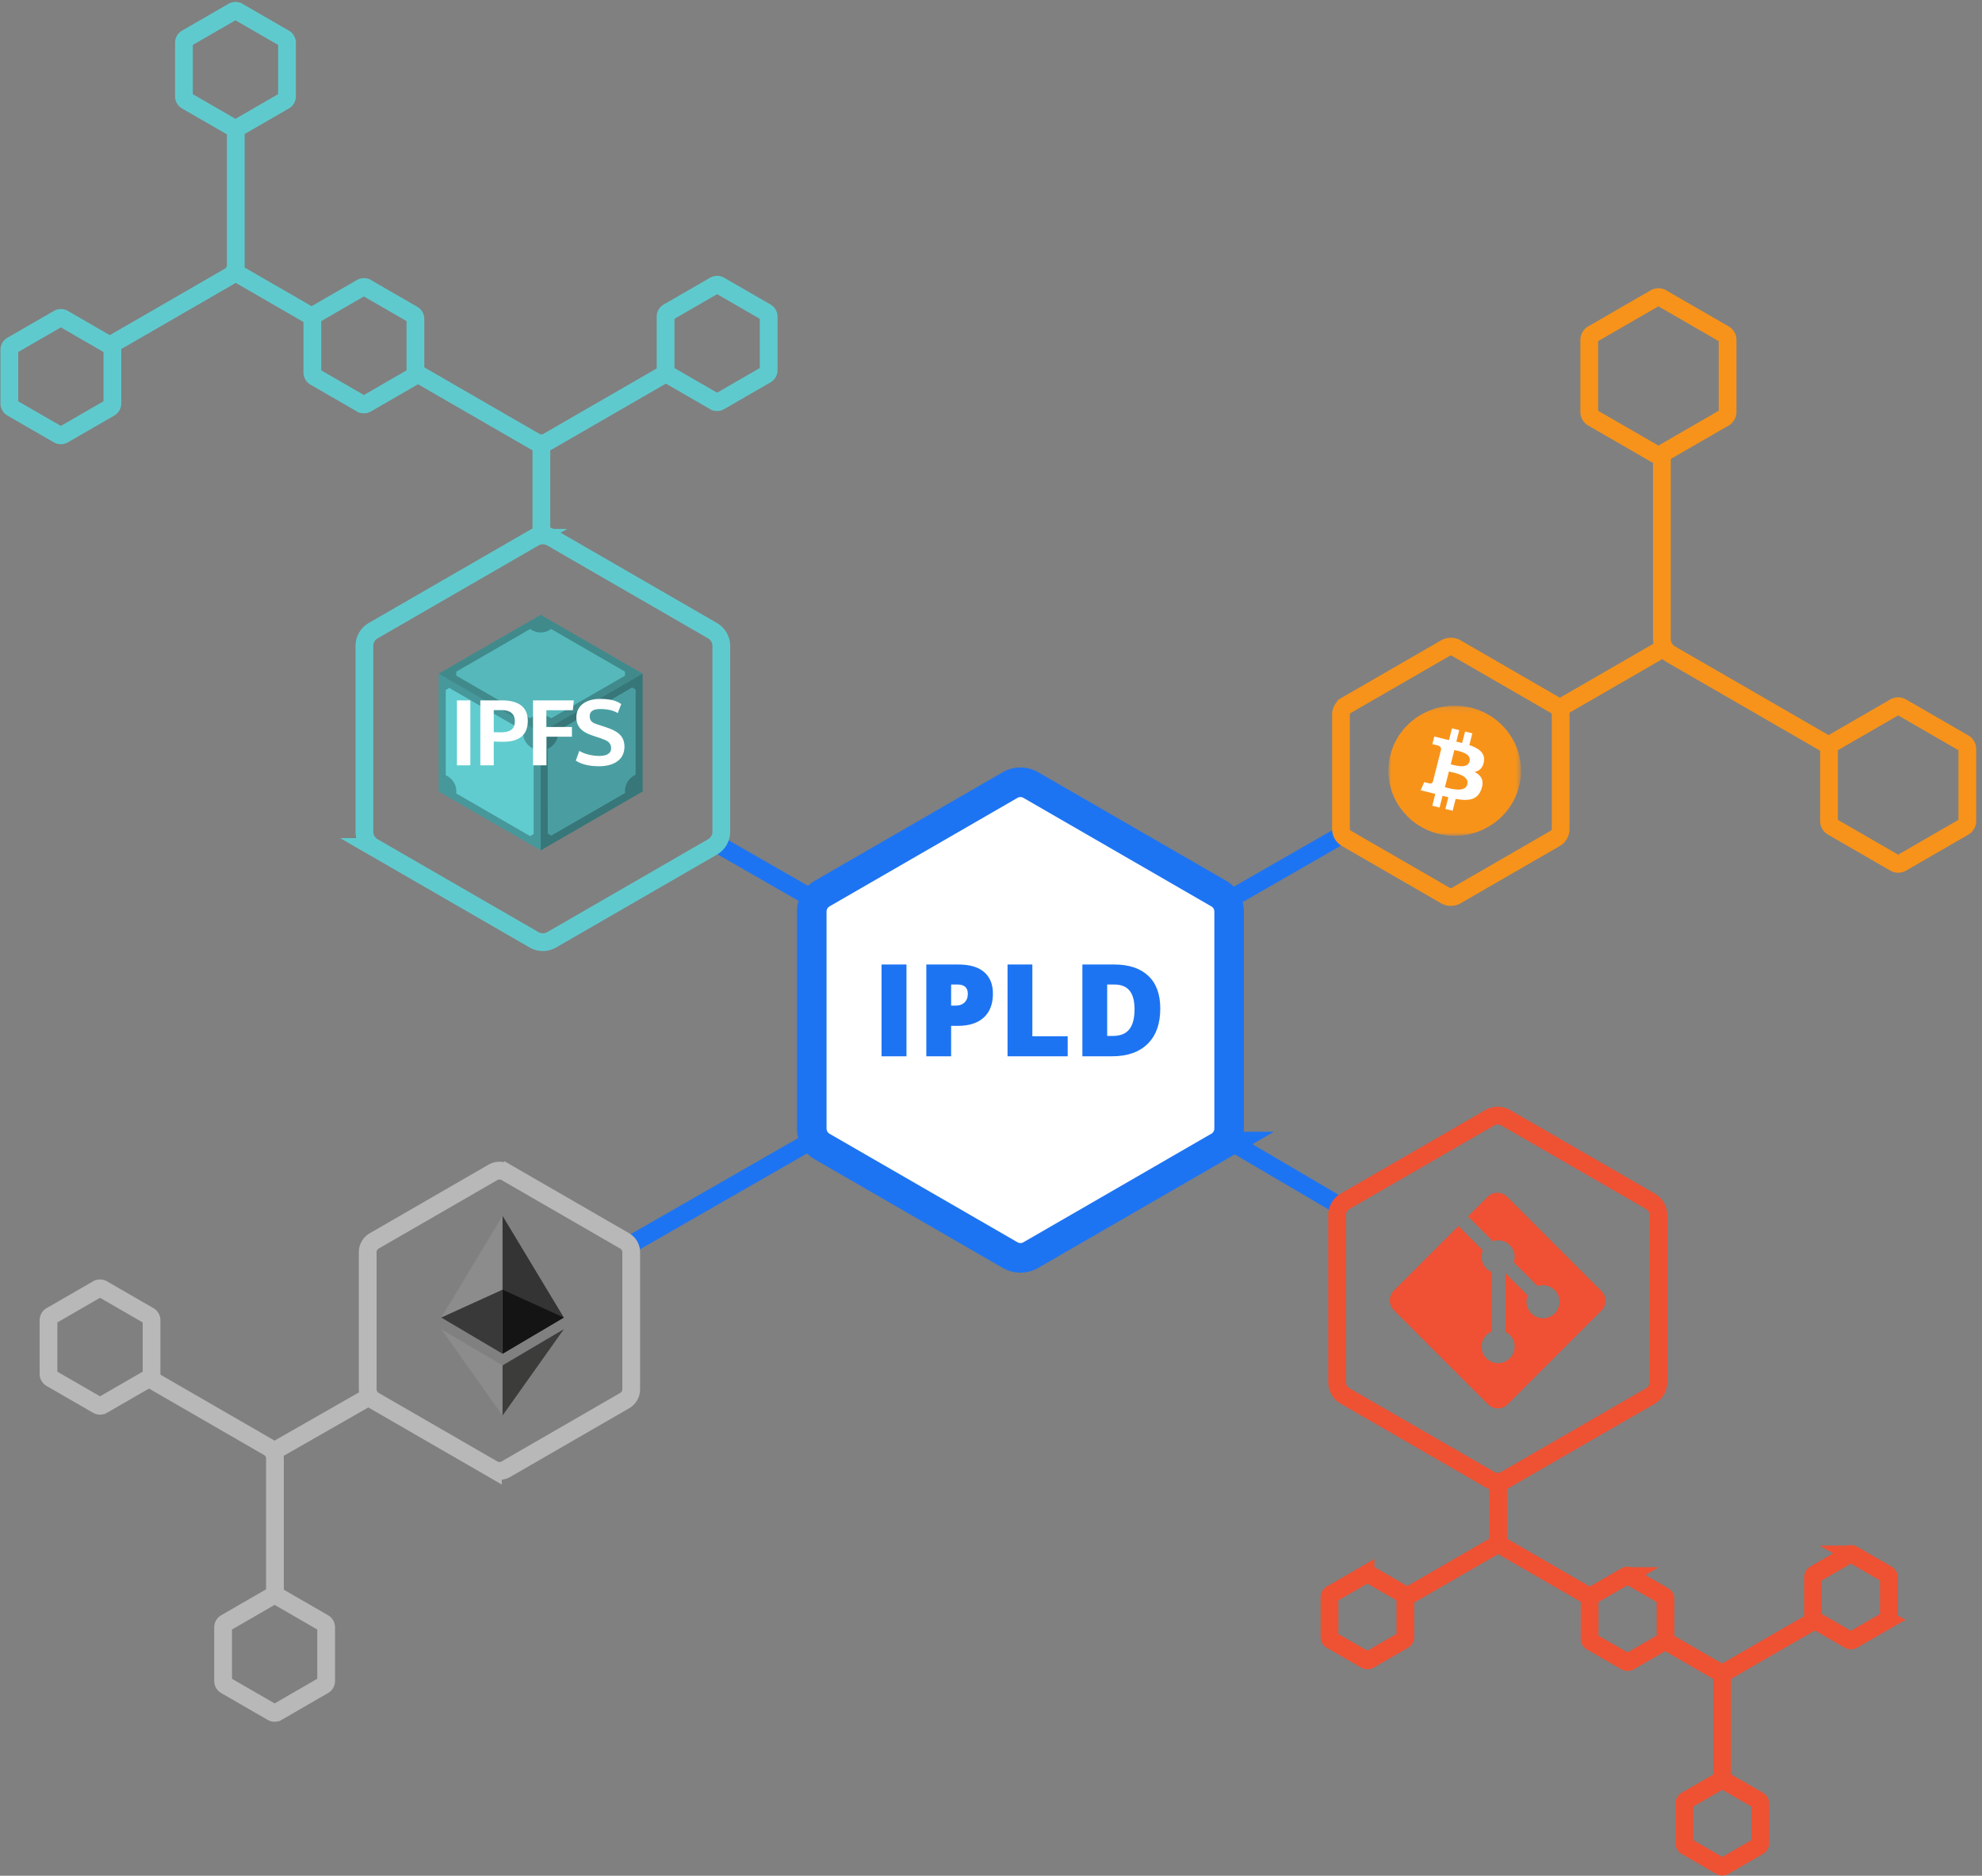 <svg width="335" height="317" viewBox="0 0 335 317" xmlns="http://www.w3.org/2000/svg" xmlns:xlink="http://www.w3.org/1999/xlink"><rect x="0" y="0" width="335" height="317" fill="#808080" stroke="none"/><title>ipld-illustration</title><defs><path id="a" d="M0 22.097V.109h22.42v21.988z"/></defs><g fill="none" fill-rule="evenodd"><path d="M176.85 169.753l50.118-28.748" stroke="#1D74F2" stroke-width="3"/><path d="M263.788 140.093v-19.312a1.84 1.84 0 0 0-.92-1.594l-16.726-9.657a1.841 1.841 0 0 0-1.84 0l-16.726 9.657a1.84 1.84 0 0 0-.92 1.594v19.312c0 .658.35 1.266.92 1.595l16.725 9.656c.57.33 1.271.33 1.841 0l16.725-9.656c.57-.33.92-.937.92-1.595" stroke="#F7931A" stroke-width="3"/><g transform="translate(234.666 119.153)"><mask id="b" fill="#fff"><use xlink:href="#a"/></mask><path d="M22.085 13.763c-1.498 5.89-7.581 9.473-13.588 8.005-6.004-1.469-9.66-7.434-8.161-13.323C1.832 2.555 7.916-1.03 13.92.438c6.006 1.469 9.661 7.435 8.164 13.325" fill="#F8931A" fill-rule="nonzero" mask="url(#b)"/></g><path d="M248.388 128.669c-.347 1.362-2.488.67-3.182.5l.612-2.408c.694.17 2.93.486 2.57 1.908m-.38 3.886c-.38 1.498-2.953.688-3.787.485l.676-2.655c.834.204 3.508.608 3.11 2.17m2.81-3.865c.224-1.462-.912-2.249-2.465-2.774l.504-1.981-1.23-.3-.49 1.929c-.324-.08-.656-.154-.987-.228l.494-1.942-1.229-.3-.504 1.98c-.268-.06-.53-.119-.785-.18l.001-.007-1.696-.415-.328 1.288s.913.205.894.218c.498.122.588.445.573.701l-.574 2.258c.035.009.079.021.128.04l-.13-.031-.804 3.162c-.061.149-.216.371-.564.287.012.017-.894-.22-.894-.22l-.611 1.382 1.601.39c.297.074.59.15.877.223l-.51 2.004 1.23.3.504-1.982c.335.089.66.172.98.25l-.502 1.973 1.23.3.509-2c2.097.39 3.674.232 4.339-1.628.535-1.498-.027-2.362-1.13-2.925.803-.183 1.408-.7 1.57-1.772" fill="#FFF" fill-rule="nonzero"/><path d="M156.043 162.602l-34.72-19.916" stroke="#1D74F2" stroke-width="3"/><path d="M61.59 140.546v-31.377a2.99 2.99 0 0 1 1.495-2.59l27.173-15.688a2.991 2.991 0 0 1 2.991 0l27.173 15.688a2.99 2.99 0 0 1 1.495 2.59v31.377a2.99 2.99 0 0 1-1.495 2.59l-27.173 15.688a2.991 2.991 0 0 1-2.99 0l-27.174-15.688a2.99 2.99 0 0 1-1.495-2.59" stroke="#5FCACE" stroke-width="3"/><g fill-rule="nonzero"><path fill="#4A9EA1" d="M74.152 133.757l17.236 9.952 17.237-9.952v-19.903l-17.237-9.951-17.236 9.951z"/><path d="M89.61 106.3l-12.498 7.215c.025.222.025.446 0 .668l12.498 7.215a2.985 2.985 0 0 1 3.545 0l12.498-7.215a2.981 2.981 0 0 1 0-.668L93.156 106.3a2.986 2.986 0 0 1-3.545 0h-.002.001zm17.243 9.876l-12.511 7.296a2.986 2.986 0 0 1-1.773 3.07l.014 14.35c.205.09.399.202.578.335l12.499-7.216a2.986 2.986 0 0 1 1.772-3.07V116.51a2.985 2.985 0 0 1-.578-.334h-.001zm-30.93.08a2.937 2.937 0 0 1-.577.334v14.43a2.986 2.986 0 0 1 1.772 3.071l12.497 7.216c.18-.133.374-.245.579-.334v-14.431a2.986 2.986 0 0 1-1.773-3.07l-12.497-7.216h-.001z" fill="#63D3D7"/><g fill="#000"><path fill-opacity=".251" d="M91.389 143.709l17.236-9.952v-19.903l-17.236 9.951z"/><path fill-opacity=".039" d="M91.389 143.709v-19.904l-17.237-9.951v19.903z"/><path fill-opacity=".13" d="M74.152 113.854l17.236 9.951 17.237-9.951-17.237-9.952z"/></g><path d="M79.5 118.363h-2.27v10.978h2.27v-10.978zm3.956 10.978v-4.027c.56.046 1.12.046 1.586.046 3.234 0 4.167-1.601 4.167-3.576 0-2.395-1.71-3.421-4.354-3.421h-3.67v10.978h2.271zm1.228-5.582c-.42 0-1.041 0-1.228-.016v-3.732h1.415c1.368 0 2.146.653 2.146 1.85v.032c0 .933-.342 1.866-2.333 1.866zm12.299-5.396h-6.889v10.978h2.27v-4.836h4.308v-1.648h-4.323v-2.83h4.478l.156-1.664zm7.429 2.146l.591-1.524c-.886-.638-2.084-.87-3.592-.87-2.192 0-3.996 1.025-3.996 3.125 0 1.881 1.384 2.628 2.768 3.078l1.384.467c.948.326 1.726.637 1.726 1.664 0 .933-.809 1.306-2.037 1.306-1.244 0-2.582-.373-3.344-.855l-.59 1.648c.995.637 2.254.948 3.95.948 2.41 0 4.275-1.057 4.275-3.312 0-2.099-1.601-2.767-3.218-3.312l-1.509-.497c-.653-.218-1.15-.513-1.15-1.353 0-.855.7-1.197 1.741-1.197 1.275 0 2.27.233 3.001.684z" fill="#FFF"/></g><path d="M190.135 182.446l36.38 21.37" stroke="#1D74F2" stroke-width="3"/><path d="M280.297 233.59a2.69 2.69 0 0 1-1.346 2.33l-24.456 14.12a2.69 2.69 0 0 1-2.692 0l-24.456-14.12a2.692 2.692 0 0 1-1.346-2.33v-28.24c0-.962.513-1.85 1.346-2.332l24.456-14.12c.833-.48 1.86-.48 2.692 0l24.456 14.12a2.692 2.692 0 0 1 1.346 2.332v28.24z" stroke="#EF5133" stroke-width="3"/><path d="M270.658 218.178L254.75 202.27a2.347 2.347 0 0 0-3.319 0l-3.303 3.304 4.19 4.19a2.786 2.786 0 0 1 3.529 3.553l4.039 4.038a2.791 2.791 0 1 1-1.672 1.574l-3.767-3.766v9.912a2.793 2.793 0 1 1-2.295-.081V214.99a2.792 2.792 0 0 1-1.516-3.662l-4.131-4.131-10.909 10.907a2.348 2.348 0 0 0 0 3.32l15.91 15.907a2.347 2.347 0 0 0 3.318 0l15.834-15.834a2.347 2.347 0 0 0 0-3.32" fill="#F05033" fill-rule="nonzero"/><g stroke="#B8B8B8" stroke-width="3"><path d="M55.128 275.022v9.06a.864.864 0 0 1-.432.747l-7.846 4.53a.864.864 0 0 1-.864 0l-7.846-4.53a.864.864 0 0 1-.432-.747v-9.06c0-.309.165-.594.432-.748l7.846-4.53a.864.864 0 0 1 .864 0l7.846 4.53c.267.154.432.44.432.748m-29.512-51.9v9.06a.864.864 0 0 1-.431.748l-7.847 4.53a.864.864 0 0 1-.863 0l-7.847-4.53a.864.864 0 0 1-.431-.748v-9.06c0-.309.164-.594.431-.748l7.847-4.53a.864.864 0 0 1 .863 0l7.847 4.53c.267.154.431.44.431.748"/><path d="M25.306 233.008l20.06 11.582a2.208 2.208 0 0 1 1.105 1.912v23.165"/></g><path d="M156.043 181.937l-50.119 28.749" stroke="#1D74F2" stroke-width="3"/><path d="M62.15 211.625v23.165c0 .789.42 1.517 1.104 1.912l20.06 11.582a2.208 2.208 0 0 0 2.209 0l20.06-11.582a2.208 2.208 0 0 0 1.105-1.912v-23.165c0-.789-.421-1.517-1.104-1.912l-20.061-11.582a2.208 2.208 0 0 0-2.208 0l-20.061 11.582a2.208 2.208 0 0 0-1.104 1.912" stroke="#B8B8B8" stroke-width="3"/><g fill-rule="nonzero"><path fill="#343434" d="M84.94 205.477l-.226.769v22.316l.226.226 10.359-6.123z"/><path fill="#8C8C8C" d="M84.94 205.477l-10.359 17.188 10.36 6.123v-10.832z"/><path fill="#3C3C3B" d="M84.94 230.75l-.127.155v7.95l.127.372 10.365-14.598z"/><path fill="#8C8C8C" d="M84.94 239.227v-8.478l-10.359-6.12z"/><path fill="#141414" d="M84.94 228.788l10.359-6.123-10.359-4.709z"/><path fill="#393939" d="M74.581 222.665l10.359 6.123v-10.832z"/></g><path d="M207.748 154.046c0-1.25-.667-2.404-1.749-3.029l-31.773-18.344a3.497 3.497 0 0 0-3.497 0l-31.774 18.344a3.497 3.497 0 0 0-1.749 3.029v36.689c0 1.25.667 2.404 1.749 3.028l31.774 18.345a3.497 3.497 0 0 0 3.497 0l31.773-18.345a3.497 3.497 0 0 0 1.749-3.028v-36.689z" stroke="#1D74F2" stroke-width="5" fill="#FFF" fill-rule="nonzero"/><g stroke="#F7931A" stroke-width="3"><path d="M309.718 139.754l10.531 6.08c.359.207.8.207 1.16 0l10.53-6.08c.36-.207.58-.59.58-1.004v-12.16c0-.414-.22-.797-.58-1.004l-10.53-6.08a1.16 1.16 0 0 0-1.16 0l-10.53 6.08a1.16 1.16 0 0 0-.58 1.004v12.16c0 .414.22.797.579 1.004M269.196 70.62l10.531 6.08c.359.208.8.207 1.16 0l10.53-6.08c.36-.207.58-.59.58-1.004v-12.16c0-.414-.22-.797-.58-1.004l-10.53-6.08a1.16 1.16 0 0 0-1.16 0l-10.531 6.08a1.16 1.16 0 0 0-.58 1.004v12.16c0 .414.221.797.58 1.004"/><path d="M280.896 76.894v31.092c0 1.058.565 2.037 1.482 2.566l26.926 15.546m-27.381-16.996l-18.039 10.415"/></g><g stroke="#5FCACE" stroke-width="3"><path d="M121.64 67.847l7.847-4.53a.864.864 0 0 0 .431-.748v-9.06a.864.864 0 0 0-.431-.748l-7.847-4.53a.864.864 0 0 0-.863 0l-7.847 4.53a.864.864 0 0 0-.431.748v9.06c0 .308.164.593.431.748l7.847 4.53a.864.864 0 0 0 .863 0m-59.702.392l7.846-4.53a.864.864 0 0 0 .432-.748V53.9a.864.864 0 0 0-.432-.748l-7.846-4.53a.864.864 0 0 0-.864 0l-7.846 4.53a.864.864 0 0 0-.432.748v9.06c0 .308.165.593.432.748l7.846 4.53a.864.864 0 0 0 .864 0"/><path d="M70.345 63.027l20.06 11.582a2.208 2.208 0 0 0 2.208 0l20.061-11.582M91.508 74.362V89.88M48.509 16.283v-9.06a.864.864 0 0 0-.432-.747l-7.846-4.53a.864.864 0 0 0-.864 0l-7.846 4.53a.864.864 0 0 0-.432.747v9.06c0 .309.165.594.432.748l7.846 4.53a.864.864 0 0 0 .864 0l7.846-4.53a.864.864 0 0 0 .432-.748m-29.512 51.9v-9.06a.864.864 0 0 0-.432-.748l-7.846-4.53a.864.864 0 0 0-.864 0l-7.846 4.53a.864.864 0 0 0-.432.748v9.06c0 .309.165.594.432.748l7.846 4.53a.864.864 0 0 0 .864 0l7.846-4.53a.864.864 0 0 0 .432-.748"/><path d="M18.687 58.297l20.06-11.582a2.208 2.208 0 0 0 1.105-1.912V21.638m-.767 23.998l13.44 7.76"/></g><g stroke="#EF5133" stroke-width="3"><path d="M275.407 266.358l5.779 3.337a.636.636 0 0 1 .318.55v6.673a.636.636 0 0 1-.318.55l-5.779 3.336a.636.636 0 0 1-.636 0l-5.778-3.336a.636.636 0 0 1-.318-.55v-6.673c0-.227.121-.437.318-.55l5.778-3.337a.636.636 0 0 1 .636 0m-43.967-.288l5.778 3.336a.636.636 0 0 1 .318.55v6.673a.636.636 0 0 1-.318.55l-5.778 3.337a.636.636 0 0 1-.636 0l-5.779-3.336a.636.636 0 0 1-.318-.551v-6.672c0-.228.122-.438.318-.551l5.779-3.336a.636.636 0 0 1 .636 0"/><path d="M237.63 269.908l14.775-8.53a1.626 1.626 0 0 1 1.626 0l14.773 8.53m-15.587-8.348v-11.429m31.478 54.677v6.673c0 .227.121.437.318.55l5.778 3.337c.197.113.44.113.636 0l5.779-3.337a.636.636 0 0 0 .318-.55v-6.673a.636.636 0 0 0-.318-.55l-5.779-3.336a.636.636 0 0 0-.636 0l-5.778 3.336a.636.636 0 0 0-.318.55m21.734-38.221v6.672c0 .228.12.437.318.551l5.778 3.336c.197.114.44.114.636 0l5.778-3.336a.636.636 0 0 0 .318-.55v-6.673a.636.636 0 0 0-.318-.55l-5.778-3.337a.636.636 0 0 0-.636 0l-5.778 3.336a.636.636 0 0 0-.318.551"/><path d="M306.657 273.868l-14.774 8.53c-.503.29-.813.827-.813 1.408v17.059m.565-17.673l-9.898-5.715"/></g><path d="M62.056 236.246l-16.027 9.159" stroke="#B8B8B8" stroke-width="3"/><path d="M149 178.513h4.214v-15.512h-4.213L149 178.513zm11.759-8.564h.763c.63 0 1.13-.176 1.501-.53.372-.353.559-.842.559-1.466 0-1.046-.582-1.568-1.741-1.568h-1.082v3.564zm7.067-2.016c0 1.734-.512 3.073-1.534 4.017-1.022.944-2.475 1.418-4.355 1.418h-1.178v5.144h-4.192V163h5.37c1.959 0 3.43.428 4.413 1.285.983.855 1.475 2.072 1.475 3.648zm2.47 10.579V163h4.194v12.127h5.973v3.386l-10.166-.001zm21.465-7.937c0-1.421-.283-2.475-.842-3.16-.564-.687-1.417-1.03-2.564-1.03h-1.22v8.69h.933c1.274 0 2.208-.37 2.802-1.11.593-.739.89-1.868.89-3.39h.001zm4.35-.148c0 2.59-.712 4.585-2.137 5.985-1.425 1.4-3.429 2.1-6.01 2.1h-5.02V163h5.369c2.49 0 4.412.637 5.767 1.909 1.355 1.273 2.03 3.113 2.03 5.518z" fill="#1D74F2" fill-rule="nonzero"/></g></svg>